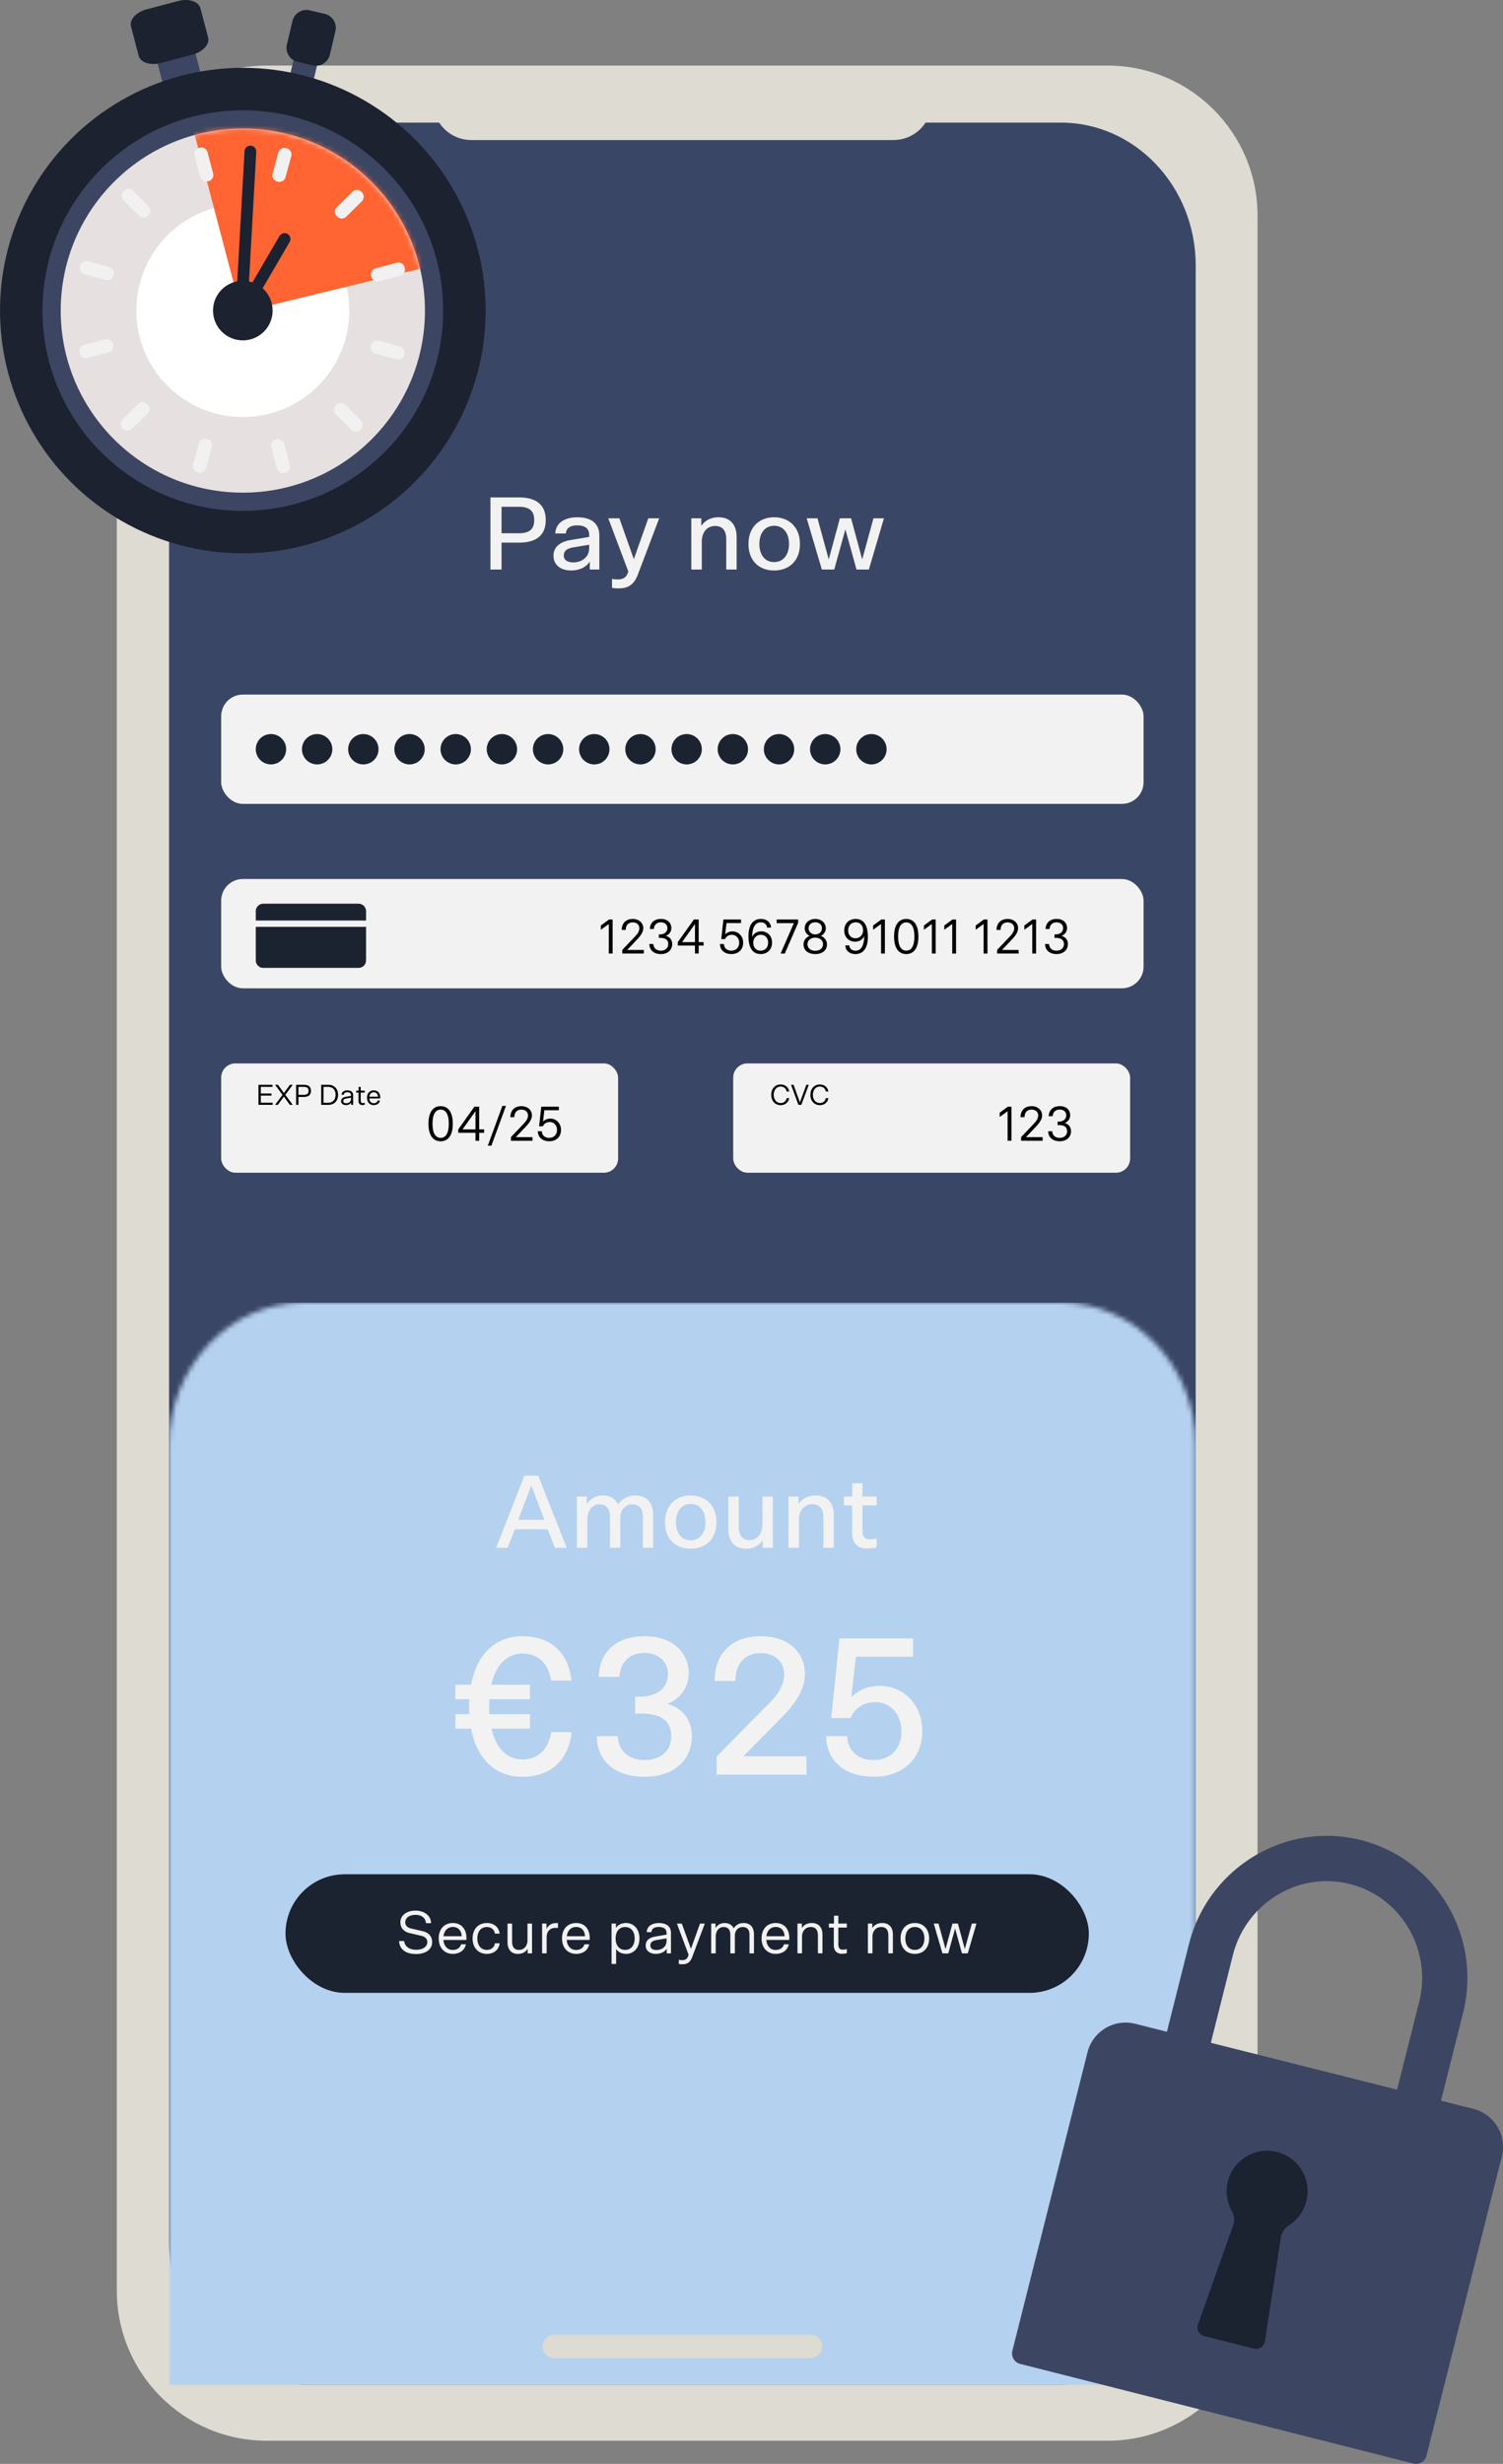 <svg width="310" height="508" viewBox="0 0 310 508" xmlns="http://www.w3.org/2000/svg" xmlns:xlink="http://www.w3.org/1999/xlink"><rect x="0" y="0" width="310" height="508" fill="#808080" stroke="none"/><defs><ellipse id="c" cx="37.562" cy="37.54" rx="37.562" ry="37.54"/><path d="M27.85 0C12.469 0 0 13.187 0 29.456v407.507c0 16.27 12.468 29.457 27.85 29.457H183.9c15.383 0 27.85-13.187 27.85-29.457V29.456C211.75 13.186 199.284 0 183.9 0H27.85Z" id="a"/></defs><g fill="none" fill-rule="evenodd"><path d="M55.037 13.519h173.388c17.08 0 30.947 13.86 30.947 30.929V472.31c0 17.07-13.867 30.926-30.944 30.926H55.038c-17.08 0-30.945-13.86-30.945-30.926V44.448c0-17.07 13.868-30.929 30.944-30.929Z" fill="#dedbd3" fill-rule="nonzero"/><path d="M62.718 25.278c-15.382 0-27.85 13.187-27.85 29.456V462.24c0 16.27 12.468 29.456 27.85 29.456h156.05c15.382 0 27.85-13.187 27.85-29.456V54.734c0-16.27-12.468-29.456-27.85-29.456H62.718Z" fill="#3A4665" fill-rule="nonzero"/><g transform="translate(34.868 25.278)"><mask id="b" fill="#fff"><use xlink:href="#a"/></mask><rect fill="#B5D1F0" fill-rule="nonzero" mask="url(#b)" y="243.299" width="211.751" height="223.123"/></g><path d="M167.083 486.205H114.4a2.423 2.423 0 1 1 0-4.844h52.683a2.423 2.423 0 1 1 0 4.844ZM184.29 28.872H97.196a7.867 7.867 0 0 1-7.869-7.864v-7.486h102.834v7.486a7.865 7.865 0 0 1-7.868 7.864" fill="#dedbd3" fill-rule="nonzero"/><rect fill="#1B2230" fill-rule="nonzero" x="58.887" y="386.435" width="165.689" height="24.455" rx="12.227"/><rect fill="#F2F2F2" fill-rule="nonzero" x="45.618" y="143.207" width="190.247" height="22.538" rx="4.466"/><rect fill="#F2F2F2" fill-rule="nonzero" x="45.618" y="181.232" width="190.247" height="22.538" rx="4.466"/><rect fill="#F2F2F2" fill-rule="nonzero" x="45.618" y="219.254" width="81.87" height="22.538" rx="2.929"/><rect fill="#F2F2F2" fill-rule="nonzero" x="151.224" y="219.254" width="81.87" height="22.538" rx="2.929"/><path d="M75.499 189.798v-1.922a1.55 1.55 0 0 0-1.551-1.55h-19.64a1.55 1.55 0 0 0-1.551 1.55v1.922h22.745-.003Zm-22.742 1.306v6.906c0 .857.694 1.55 1.551 1.55h19.64a1.55 1.55 0 0 0 1.55-1.55v-6.906H52.754h.003Z" fill="#1B2230" fill-rule="nonzero"/><g transform="translate(123.927 189.465)" fill="#000" fill-rule="nonzero"><polygon points="1.64 1.047 0 2.232 0 1.351 1.691 0.116 2.429 0.116 2.429 7.135 1.64 7.135 1.64 1.044"/><path d="M7.056 3.615c.485-.506.89-1.041.89-1.71C7.946 1.186 7.38.71 6.588.71c-.851 0-1.458.515-1.458 1.56h-.831C4.319.823 5.23.002 6.585.002s2.168.89 2.168 1.901c0 .84-.599 1.61-1.173 2.226L5.424 6.397h3.442v.738H4.424v-.75l2.632-2.77ZM10 5.175h.83c.042.8.578 1.374 1.549 1.374.92 0 1.527-.566 1.527-1.357 0-.85-.548-1.285-1.7-1.285h-.253v-.708h.173c1.134 0 1.61-.637 1.61-1.307 0-.717-.565-1.193-1.357-1.193-.86 0-1.408.548-1.447 1.375h-.83C10.171.839 10.961 0 12.4 0c1.437 0 2.146.89 2.146 1.892 0 .73-.476 1.357-1.143 1.61.658.13 1.316.687 1.316 1.69 0 1.172-.89 2.053-2.337 2.053s-2.35-.8-2.379-2.074L10 5.174Zm9.414.32H15.87v-.708L19.19.113h.99v4.674h1.013v.709h-1.012v1.639h-.768v-1.64Zm-2.662-.708h2.662V1.044l-2.662 3.743Zm7.806.387h.83c.042.8.566 1.375 1.54 1.375.973 0 1.61-.688 1.61-1.64s-.667-1.64-1.497-1.64c-.688 0-1.185.346-1.417.89h-.79l.447-4.046h3.623v.738H25.91l-.262 2.348c.303-.363.89-.628 1.539-.628 1.104 0 2.167.901 2.167 2.335 0 1.345-.902 2.336-2.42 2.336-1.426 0-2.337-.8-2.37-2.074l-.006.006Zm5.889-1.61c0-2.671 1.235-3.561 2.55-3.561 1.317 0 2.076.8 2.106 1.791h-.819c-.06-.637-.515-1.092-1.307-1.092-.932 0-1.741.7-1.771 3.014.333-.767 1.063-1.154 1.872-1.154 1.224 0 2.236.86 2.236 2.297 0 1.526-1.042 2.386-2.37 2.386-1.426 0-2.5-1.003-2.5-3.683l.003.002Zm4.057 1.316c0-.982-.637-1.619-1.509-1.619-.953 0-1.56.759-1.56 1.619 0 1.002.578 1.669 1.489 1.669.982 0 1.577-.667 1.577-1.67h.003Z"/><polygon points="40.691 0.116 40.691 0.815 37.937 7.138 37.077 7.138 39.809 0.866 36.267 0.866 36.267 0.116"/><path d="M41.804 5.243a1.82 1.82 0 0 1 1.274-1.73c-.667-.311-1.033-.981-1.033-1.576 0-1.062.852-1.931 2.177-1.931 1.324 0 2.176.869 2.176 1.931 0 .598-.363 1.265-1.033 1.577a1.818 1.818 0 0 1 1.274 1.729c0 1.205-.92 2.002-2.417 2.002-1.498 0-2.418-.8-2.418-2.002Zm4.02-.03c0-.759-.587-1.345-1.6-1.345-1.012 0-1.598.586-1.598 1.345s.586 1.345 1.598 1.345c1.013 0 1.6-.586 1.6-1.345ZM45.6 1.916c0-.7-.536-1.223-1.376-1.223-.839 0-1.375.527-1.375 1.223 0 .696.536 1.274 1.375 1.274.84 0 1.376-.548 1.376-1.274Zm9.473 1.77c0 2.672-1.236 3.562-2.551 3.562-1.316 0-2.075-.8-2.105-1.791h.819c.06.637.515 1.092 1.306 1.092.932 0 1.742-.7 1.772-3.014-.334.767-1.063 1.154-1.873 1.154-1.223 0-2.236-.86-2.236-2.297 0-1.526 1.042-2.386 2.37-2.386 1.426 0 2.5 1.003 2.5 3.683l-.002-.003Zm-4.058-1.315c0 .982.637 1.619 1.51 1.619.952 0 1.56-.759 1.56-1.619 0-1.002-.578-1.669-1.489-1.669-.982 0-1.578.667-1.578 1.67h-.003Z"/><polygon points="57.797 1.047 56.157 2.232 56.157 1.351 57.848 0.116 58.586 0.116 58.586 7.135 57.797 7.135 57.797 1.044"/><path d="M60.48 3.627c0-2.538 1.053-3.621 2.509-3.621s2.51 1.083 2.51 3.621c0 2.538-1.054 3.621-2.51 3.621-1.456 0-2.51-1.083-2.51-3.621Zm4.191 0c0-2.002-.649-2.913-1.679-2.913s-1.68.91-1.68 2.913c0 2.002.65 2.913 1.68 2.913 1.03 0 1.68-.91 1.68-2.913Z"/><polygon points="68.273 1.047 66.633 2.232 66.633 1.351 68.324 0.116 69.062 0.116 69.062 7.135 68.273 7.135 68.273 1.044"/><polygon points="72.474 1.047 70.834 2.232 70.834 1.351 72.525 0.116 73.263 0.116 73.263 7.135 72.474 7.135 72.474 1.044"/><polygon points="78.952 1.047 77.312 2.232 77.312 1.351 79.003 0.116 79.741 0.116 79.741 7.135 78.952 7.135 78.952 1.044"/><path d="M84.367 3.615c.486-.506.89-1.041.89-1.71 0-.718-.565-1.194-1.357-1.194-.851 0-1.459.515-1.459 1.56h-.83c.02-1.447.931-2.268 2.286-2.268s2.167.89 2.167 1.901c0 .84-.598 1.61-1.173 2.226l-2.155 2.267h3.441v.738h-4.441v-.75l2.631-2.77Z"/><polygon points="88.982 1.047 87.342 2.232 87.342 1.351 89.032 0.116 89.771 0.116 89.771 7.135 88.982 7.135 88.982 1.044"/><path d="M91.614 5.174h.83c.042.8.578 1.375 1.548 1.375.92 0 1.528-.566 1.528-1.357 0-.85-.548-1.285-1.7-1.285h-.253v-.708h.172c1.135 0 1.61-.637 1.61-1.307 0-.717-.565-1.193-1.357-1.193-.86 0-1.408.548-1.447 1.375h-.83C91.786.839 92.575 0 94.013 0c1.438 0 2.147.89 2.147 1.892 0 .73-.477 1.357-1.144 1.61.658.13 1.316.687 1.316 1.69 0 1.172-.89 2.053-2.337 2.053s-2.349-.8-2.378-2.074l-.003.003Z"/></g><g transform="translate(88.372 228.008)" fill="#000" fill-rule="nonzero"><path d="M0 3.68C0 1.144 1.054.06 2.51.06c1.455 0 2.51 1.083 2.51 3.62 0 2.539-1.055 3.622-2.51 3.622C1.054 7.302 0 6.219 0 3.68Zm4.192 0c0-2.002-.65-2.912-1.68-2.912-1.03 0-1.678.91-1.678 2.913 0 2.002.649 2.912 1.679 2.912s1.679-.91 1.679-2.912Zm5.504 1.872H6.154v-.708L9.474.17h.99v4.674h1.013v.708h-1.013v1.64h-.768v-1.64Zm-2.661-.708h2.661V1.1L7.035 4.844Z"/><polygon points="12.239 8.212 15.246 0 15.984 0 12.977 8.212"/><path d="M19.646 3.672c.485-.506.89-1.042.89-1.711 0-.717-.566-1.193-1.358-1.193-.851 0-1.458.514-1.458 1.559h-.831C16.909.88 17.821.06 19.175.06c1.355 0 2.168.89 2.168 1.9 0 .84-.599 1.61-1.173 2.226l-2.156 2.268h3.442v.737h-4.442v-.75l2.632-2.77Zm2.896 1.556h.831c.042.8.566 1.374 1.54 1.374.973 0 1.61-.687 1.61-1.64 0-.951-.667-1.639-1.498-1.639-.687 0-1.185.346-1.417.89h-.789l.447-4.046h3.623v.738h-2.995l-.262 2.347c.304-.363.89-.628 1.54-.628 1.104 0 2.167.902 2.167 2.336 0 1.345-.903 2.336-2.42 2.336-1.427 0-2.338-.8-2.37-2.074l-.007.006Z"/></g><g transform="translate(206.186 228.061)" fill="#000" fill-rule="nonzero"><polygon points="1.64 1.047 0 2.232 0 1.351 1.691 0.116 2.429 0.116 2.429 7.135 1.64 7.135 1.64 1.044"/><path d="M7.056 3.618c.485-.506.89-1.041.89-1.71 0-.718-.566-1.194-1.358-1.194-.851 0-1.458.515-1.458 1.56h-.831C4.319.826 5.23.005 6.585.005s2.168.89 2.168 1.901c0 .84-.599 1.61-1.173 2.226L5.424 6.4h3.442v.738H4.424v-.75l2.632-2.77Zm2.947 1.556h.83c.042.8.578 1.375 1.549 1.375.92 0 1.527-.566 1.527-1.357 0-.85-.548-1.285-1.7-1.285h-.253v-.708h.173c1.134 0 1.61-.637 1.61-1.307 0-.717-.565-1.193-1.357-1.193-.86 0-1.408.548-1.447 1.375h-.83C10.174.839 10.964 0 12.402 0c1.437 0 2.146.89 2.146 1.892 0 .73-.476 1.357-1.143 1.61.658.13 1.316.687 1.316 1.69 0 1.172-.89 2.053-2.337 2.053s-2.35-.8-2.379-2.074l-.003.003Z"/></g><ellipse fill="#1B2230" fill-rule="nonzero" cx="55.886" cy="154.477" rx="3.132" ry="3.13"/><ellipse fill="#1B2230" fill-rule="nonzero" cx="65.412" cy="154.477" rx="3.132" ry="3.13"/><ellipse fill="#1B2230" fill-rule="nonzero" cx="74.939" cy="154.477" rx="3.132" ry="3.13"/><ellipse fill="#1B2230" fill-rule="nonzero" cx="84.466" cy="154.477" rx="3.132" ry="3.13"/><ellipse fill="#1B2230" fill-rule="nonzero" cx="93.992" cy="154.477" rx="3.132" ry="3.13"/><ellipse fill="#1B2230" fill-rule="nonzero" cx="103.519" cy="154.477" rx="3.132" ry="3.13"/><ellipse fill="#1B2230" fill-rule="nonzero" cx="113.046" cy="154.477" rx="3.132" ry="3.13"/><ellipse fill="#1B2230" fill-rule="nonzero" cx="122.572" cy="154.477" rx="3.132" ry="3.13"/><ellipse fill="#1B2230" fill-rule="nonzero" cx="132.099" cy="154.477" rx="3.132" ry="3.13"/><ellipse fill="#1B2230" fill-rule="nonzero" cx="141.626" cy="154.477" rx="3.132" ry="3.13"/><ellipse fill="#1B2230" fill-rule="nonzero" cx="151.152" cy="154.477" rx="3.132" ry="3.13"/><ellipse fill="#1B2230" fill-rule="nonzero" cx="160.679" cy="154.477" rx="3.132" ry="3.13"/><ellipse fill="#1B2230" fill-rule="nonzero" cx="170.205" cy="154.477" rx="3.132" ry="3.13"/><ellipse fill="#1B2230" fill-rule="nonzero" cx="179.732" cy="154.477" rx="3.132" ry="3.13"/><g transform="translate(53.31 223.664)" fill="#000" fill-rule="nonzero"><polygon points="2.9 0 2.9 0.428 0.482 0.428 0.482 1.797 2.685 1.797 2.685 2.226 0.482 2.226 0.482 3.695 2.929 3.695 2.929 4.13 0 4.13 0 6.76521794e-14 2.9 6.76521794e-14"/><polygon points="4.96 2.071 3.43 0 4.025 0 5.246 1.702 6.49 0 7.062 0 5.531 2.065 7.062 4.13 6.466 4.13 5.246 2.434 4.001 4.13 3.43 4.13 4.96 2.071"/><path d="M9.342 2.5H8.247v1.63h-.483V0h1.578c.94 0 1.489.393 1.489 1.25S10.283 2.5 9.342 2.5Zm0-2.072H8.247v1.643h1.095c.69 0 .988-.256.988-.821 0-.566-.297-.822-.988-.822Zm5.061 3.702h-1.465V0h1.465c1.262 0 2.013.851 2.013 2.065s-.75 2.065-2.013 2.065ZM14.385.428h-.964v3.273h.964c.965 0 1.525-.672 1.525-1.636 0-.964-.56-1.637-1.525-1.637Zm4.722 3.25c-.244.369-.673.505-1.084.505-.518 0-.982-.273-.982-.827 0-.553.428-.785.935-.875l1.113-.19v-.155c0-.434-.322-.595-.762-.595s-.703.167-.72.506h-.465c.024-.63.601-.893 1.185-.893.69 0 1.197.286 1.197.982V4.13h-.417v-.452Zm-.018-.792V2.66l-1.012.173c-.4.071-.578.244-.578.53 0 .267.209.44.584.44.512 0 1.006-.274 1.006-.917Zm1.566-1.678V.434h.429v.774h.833v.393h-.833v1.618c0 .351.113.548.405.548a1.8 1.8 0 0 0 .428-.054v.405c-.172.036-.34.053-.5.053-.488 0-.78-.303-.78-.862V1.6h-.482v-.393h.5Zm3.126-.054c.762 0 1.334.5 1.334 1.494 0 .03 0 .101-.006.167h-2.251c.024.511.34.982.905.982.393 0 .72-.179.828-.554h.47c-.131.63-.66.94-1.286.94-.786 0-1.381-.559-1.381-1.517 0-.958.577-1.512 1.387-1.512Zm.006.387c-.494 0-.846.328-.923.91h1.786c-.024-.594-.387-.91-.863-.91Z"/></g><g transform="translate(159.071 223.598)" fill="#000" fill-rule="nonzero"><path d="M1.947 3.832c.613 0 1.12-.387 1.238-1.023h.513c-.12.869-.798 1.452-1.751 1.452C.804 4.26 0 3.41 0 2.13 0 .85.804 0 1.947 0c.953 0 1.631.583 1.75 1.452h-.512C3.066.815 2.56.428 1.947.428c-.81 0-1.44.655-1.44 1.702 0 1.048.63 1.702 1.44 1.702Z"/><polygon points="7.246 0.065 7.74 0.065 6.204 4.195 5.603 4.195 4.091 0.065 4.603 0.065 5.912 3.695"/><path d="M10.027 3.832c.613 0 1.12-.387 1.238-1.023h.512c-.119.869-.798 1.452-1.75 1.452-1.143 0-1.947-.851-1.947-2.13C8.08.85 8.884 0 10.027 0c.952 0 1.631.583 1.75 1.452h-.512C11.146.815 10.64.428 10.027.428c-.81 0-1.441.655-1.441 1.702 0 1.048.631 1.702 1.44 1.702Z"/></g><g transform="translate(101.155 102.56)" fill="#F2F2F2" fill-rule="nonzero"><path d="M5.874 9.319H2.292v5.549H0V0h5.874c3.45 0 5.531 1.413 5.531 4.671s-2.08 4.65-5.531 4.65V9.32Zm-.107-7.391H2.292v5.463h3.475c2.295 0 3.26-.836 3.26-2.723 0-1.886-.965-2.743-3.26-2.743v.003ZM20.49 13.22c-.836 1.306-2.337 1.841-3.903 1.841-1.929 0-3.581-1.03-3.581-3.043 0-1.887 1.48-2.872 3.409-3.214l3.944-.663v-.45c0-1.392-1.03-1.928-2.465-1.928-1.435 0-2.25.578-2.337 1.672h-2.185c.107-2.27 2.057-3.34 4.522-3.34 2.828 0 4.567 1.177 4.567 3.814v6.962h-1.97V13.22Zm-.128-2.806V9.75l-3.322.557c-1.307.235-1.909.75-1.909 1.693 0 .836.685 1.392 1.93 1.392 1.649 0 3.301-.943 3.301-2.978Zm6.13 8.334c-.47 0-.985-.021-1.414-.107v-1.842a7.56 7.56 0 0 0 1.22.107c1.072 0 1.715-.428 2.037-1.35l.107-.28-4.138-10.97h2.292l2.98 8.42 2.98-8.42h2.251l-4.439 11.699c-.795 2.035-2.015 2.743-3.879 2.743h.003Zm14.94-14.443h2.057V5.87c.75-1.07 1.908-1.779 3.558-1.779 2.423 0 3.73 1.565 3.73 4.07v6.707h-2.143V8.697c0-2.056-.9-2.806-2.296-2.806-1.756 0-2.745 1.414-2.745 3.172v5.805H41.43V4.305h.003ZM53.222 9.6c0-3.407 2.164-5.505 5.295-5.505 3.132 0 5.318 2.1 5.318 5.505 0 3.403-2.165 5.462-5.318 5.462-3.152 0-5.296-2.056-5.296-5.462Zm8.359 0c0-2.122-1.072-3.75-3.067-3.75-1.994 0-3.045 1.628-3.045 3.75 0 2.121 1.072 3.728 3.045 3.728 1.974 0 3.067-1.628 3.067-3.728Z"/><polygon points="68.357 14.868 65.228 4.305 67.458 4.305 69.774 12.788 72.069 4.305 74.385 4.305 76.681 12.788 78.997 4.305 81.161 4.305 78.053 14.868 75.502 14.868 73.209 6.576 70.914 14.868 68.363 14.868"/></g><g transform="translate(208.738 378.518)" fill-rule="nonzero"><path d="M50.319 82.325c.074.006.171.02.295.05.148.04.25.099.303.18.05.07.066.165.043.27a.345.345 0 0 1-.152.226c-.102.065-.242.074-.391.039a.556.556 0 0 1-.12-.042l-.115.467-.152-.039.289-1.151Zm.009.601c.03.018.071.03.122.045.18.044.315-.016.354-.176.039-.155-.05-.256-.217-.297a.593.593 0 0 0-.147-.024l-.112.451Zm1.036.887.015-.107h-.006a.326.326 0 0 1-.29.06.25.25 0 0 1-.196-.307c.051-.203.26-.268.584-.185v-.018c.02-.068.033-.199-.137-.24a.437.437 0 0 0-.232.005l-.01-.11a.543.543 0 0 1 .297-.006c.256.066.273.256.232.423l-.078.312a1.103 1.103 0 0 0-.035.206l-.137-.036-.006.003Zm.086-.435c-.167-.044-.36-.062-.402.099-.024.098.03.16.107.181a.215.215 0 0 0 .239-.09c.008-.014.017-.029.02-.047l.036-.146v.003Zm.536-.3.06.541c.005.06.008.131.011.185h.003c.03-.045.063-.104.099-.16l.288-.45.161.041-.378.539c-.182.259-.292.387-.42.452a.416.416 0 0 1-.211.05l-.006-.136a.366.366 0 0 0 .152-.042.483.483 0 0 0 .19-.17v-.04l-.115-.853.167.042Zm1.072.512c.02-.087.038-.158.05-.23l.134.033-.027.14h.003a.317.317 0 0 1 .316-.086c.116.03.28.143.205.431l-.125.5-.151-.039.122-.482c.032-.134.012-.259-.131-.297a.227.227 0 0 0-.271.172l-.128.503-.152-.038.155-.61v.003Zm1.672.615c-.078.31-.328.39-.53.34-.226-.057-.36-.268-.295-.533.072-.28.295-.399.527-.34.241.06.36.278.295.533h.003Zm-.667-.157c-.048.184.024.348.173.387.145.035.288-.075.336-.262.036-.143.009-.34-.17-.384-.178-.045-.3.101-.34.262v-.003Zm1.012-.194v.453c.003.098.006.19 0 .282h.006c.039-.077.09-.16.14-.244l.244-.392.128.032.024.453c.006.107.009.202.006.291h.007c.036-.08.08-.164.13-.256l.227-.39.152.04-.482.77-.137-.036-.027-.431a3.22 3.22 0 0 1-.006-.295h-.003a1.914 1.914 0 0 1-.146.256l-.235.363-.14-.036-.042-.901.155.038v.003Z" fill="#FFF"/><path d="m95.126 56.275-6.654-1.672 4.543-18.045C96.984 20.8 87.532 4.793 71.947.874c-15.585-3.919-31.492 5.71-35.46 21.467l-4.543 18.046-6.532-1.642c-4.347-1.092-8.756 1.54-9.848 5.885L.068 106.167a2.232 2.232 0 0 0 1.617 2.707l81.086 20.54a2.235 2.235 0 0 0 2.715-1.62l15.529-61.673a8.108 8.108 0 0 0-5.889-9.843v-.003ZM45.543 24.617C48.255 13.853 59.077 7.26 69.666 9.925 80.26 12.588 86.668 23.514 83.96 34.282l-4.543 18.045L41 42.667l4.543-18.047v-.003Z" fill="#3C4663"/><path d="M60.708 75.3c1.137-4.51-1.64-9.09-6.19-10.158-4.304-1.012-8.704 1.56-9.928 5.805a8.313 8.313 0 0 0 .727 6.373 3.69 3.69 0 0 1 .265 3.026l-7.223 20.396a1.833 1.833 0 0 0 1.28 2.39l10.253 2.58a1.833 1.833 0 0 0 2.26-1.497l3.296-21.384a3.649 3.649 0 0 1 1.646-2.526 8.314 8.314 0 0 0 3.614-5.002V75.3Z" fill="#1B2230"/></g><path d="m106.192 315.306-1.5 3.814h-2.358l5.83-14.868h2.85l5.853 14.868h-2.423l-1.48-3.814h-6.772Zm6.088-1.95-2.7-7.069-2.7 7.07h5.403-.003Zm20.319 5.764v-6.364c0-1.735-.75-2.592-2.209-2.592-1.244 0-2.465.964-2.465 2.85v6.106h-2.123v-6.258c0-1.842-.708-2.699-2.209-2.699-1.327 0-2.444 1.157-2.444 3.127v5.829h-2.164v-10.562h2.057v1.565c.601-.943 1.673-1.779 3.257-1.779 1.5 0 2.617.643 3.194 1.842.771-1.092 1.843-1.842 3.537-1.842 2.102 0 3.686 1.2 3.686 4.07v6.707h-2.123.006Zm4.564-5.272c0-3.407 2.164-5.505 5.296-5.505s5.317 2.1 5.317 5.505c0 3.403-2.164 5.462-5.317 5.462s-5.296-2.056-5.296-5.462Zm8.36 0c0-2.122-1.072-3.75-3.067-3.75s-3.045 1.628-3.045 3.75c0 2.121 1.071 3.728 3.045 3.728s3.066-1.628 3.066-3.728Zm13.87 5.272h-2.057v-1.586c-.709 1.092-1.843 1.78-3.45 1.78-2.38 0-3.666-1.566-3.666-4.05v-6.707h2.144v6.15c0 2.036.878 2.827 2.23 2.827 1.673 0 2.658-1.437 2.658-3.193v-5.784h2.144v10.563h-.003Zm3.236-10.563h2.057v1.565c.75-1.07 1.908-1.779 3.558-1.779 2.423 0 3.73 1.565 3.73 4.07v6.707h-2.144v-6.171c0-2.056-.899-2.806-2.295-2.806-1.756 0-2.745 1.414-2.745 3.172v5.805h-2.164v-10.563h.003Zm13.161 0v-2.743h2.102v2.743h2.915v1.821h-2.915v5.142c0 1.22.387 1.862 1.459 1.862.47 0 .985-.065 1.459-.172v1.842a9.284 9.284 0 0 1-2.016.214c-1.994 0-3.042-1.158-3.042-3.28v-5.614h-1.694v-1.82h1.735l-.003.005Zm-78.623 38.796c1.132-6.15 4.895-9.991 10.564-9.991 5.668 0 9.511 3.196 10.119 9.143h-4.168c-.65-3.883-2.995-5.581-5.91-5.581-3.197 0-5.504 2.347-6.436 6.432h7.976v2.994h-8.38c-.043.446-.043 1.053-.043 1.496 0 .443 0 1.134.042 1.577h8.38v2.993h-7.931c.89 4.047 3.197 6.353 6.394 6.353 2.915 0 5.264-1.74 5.91-5.624h4.21c-.65 5.987-4.493 9.185-10.161 9.185-5.669 0-9.393-3.764-10.566-9.91h-3.24v-2.994H96.8c-.042-.446-.042-1.134-.042-1.577 0-.443 0-1.053.042-1.497h-2.873v-2.993h3.24v-.006Zm25.903 10.602h4.331c.161 2.87 2.105 4.936 5.547 4.936 3.441 0 5.504-2.024 5.504-4.895 0-3.195-2.105-4.692-6.234-4.692h-1.214v-3.478h.851c4.087 0 5.91-2.104 5.91-4.692 0-2.589-2.025-4.33-4.86-4.33-3.036 0-4.977 1.902-5.14 4.937h-4.29c.202-5.059 3.479-8.376 9.51-8.376 6.032 0 9.068 3.6 9.068 7.685 0 2.872-1.822 5.3-4.453 6.272 2.551.566 5.1 2.791 5.1 6.674 0 4.773-3.564 8.334-9.715 8.334-6.15 0-9.836-3.237-9.916-8.375Zm35.38-6.594c1.821-1.78 3.277-3.722 3.277-6.189 0-2.588-1.983-4.329-4.817-4.329-3.075 0-5.222 1.943-5.222 5.746h-4.29c.042-5.868 3.644-9.224 9.512-9.224s9.107 3.44 9.107 7.807c0 3.479-2.388 6.433-4.695 8.82l-8.014 8.131h13.033v3.764h-18.538v-3.722l10.646-10.8v-.004Zm11.937 6.594h4.332c.122 2.87 2.146 4.936 5.466 4.936 3.602 0 5.749-2.467 5.749-5.948 0-3.481-2.308-5.987-5.383-5.987-2.43 0-4.29 1.253-5.1 3.276h-4.007l1.7-16.424h15.18v3.764h-11.78l-.97 8.376c1.214-1.375 3.4-2.348 5.95-2.348 4.573 0 8.703 3.6 8.703 9.346 0 5.34-3.725 9.387-9.959 9.387s-9.797-3.398-9.878-8.375l-.003-.003Z" fill="#F2F2F2" fill-rule="nonzero"/><g transform="translate(82.313 393.932)" fill="#F2F2F2" fill-rule="nonzero"><path d="M0 6.272h1.05c.102 1.125 1.114 1.8 2.478 1.8 1.363 0 2.29-.637 2.29-1.574 0-.6-.337-1.086-1.227-1.3l-2.403-.562C1 4.362.274 3.612.274 2.386.274.973 1.587 0 3.364 0S6.58.988 6.591 2.589h-1.05C5.438 1.4 4.54.878 3.375.878c-1.227 0-2.102.6-2.102 1.511 0 .601.337 1.101 1.227 1.3l2.402.563c1.188.274 1.915 1.038 1.915 2.261 0 1.425-1.25 2.437-3.314 2.437C1.44 8.95.076 8.025.002 6.275L0 6.272ZM11.09 2.56c1.601 0 2.801 1.05 2.801 3.136 0 .062 0 .211-.012.351H9.152c.05 1.074.711 2.062 1.899 2.062.825 0 1.512-.375 1.739-1.163h.988c-.274 1.324-1.387 1.975-2.7 1.975-1.65 0-2.903-1.175-2.903-3.186 0-2.012 1.212-3.175 2.915-3.175Zm.012.812c-1.04 0-1.775.687-1.939 1.913h3.752c-.051-1.25-.813-1.913-1.813-1.913Zm7.005 4.725c.824 0 1.539-.476 1.652-1.363h.976c-.149 1.34-1.176 2.187-2.625 2.187-1.727 0-2.95-1.21-2.95-3.186s1.226-3.175 2.95-3.175c1.45 0 2.476.85 2.625 2.187h-.976c-.113-.887-.825-1.363-1.652-1.363-1.275 0-1.962.988-1.962 2.35 0 1.363.687 2.363 1.962 2.363Zm9.315.714h-.902v-.925c-.438.663-1.087 1.038-2.025 1.038-1.351 0-2.125-.913-2.125-2.386V2.675h.938v3.663c0 1.3.574 1.761 1.426 1.761 1.113 0 1.75-.913 1.75-1.988V2.675h.938v6.138-.003Zm4.775-5.251c-.964 0-1.762.675-1.762 1.862v3.386h-.938V2.67h.899v1.125c.399-.863 1.215-1.226 1.938-1.226.113 0 .226 0 .438.012v.987c-.227-.011-.414-.011-.575-.011v.003Zm4.326-1c1.601 0 2.801 1.05 2.801 3.136 0 .062 0 .211-.012.351h-4.727c.05 1.074.711 2.062 1.9 2.062.824 0 1.511-.375 1.738-1.163h.988c-.274 1.324-1.387 1.975-2.7 1.975-1.65 0-2.903-1.175-2.903-3.186 0-2.012 1.212-3.175 2.915-3.175Zm.012.812c-1.04 0-1.775.687-1.938 1.913h3.75c-.05-1.25-.812-1.913-1.812-1.913Zm8.228 4.55v3.073h-.937V2.669h.899v.898c.461-.687 1.214-1.011 2.125-1.011 1.438 0 2.727 1.125 2.727 3.175s-1.262 3.186-2.75 3.186c-.837 0-1.564-.3-2.064-1v.003Zm3.826-2.187c0-1.363-.688-2.351-1.962-2.351s-1.965.988-1.965 2.35c0 1.363.688 2.363 1.965 2.363 1.277 0 1.962-1 1.962-2.362Zm6.615 2.124c-.512.774-1.414 1.062-2.278 1.062-1.086 0-2.063-.574-2.063-1.737 0-1.164.9-1.649 1.962-1.836l2.34-.399v-.324c0-.914-.676-1.25-1.601-1.25-.926 0-1.477.351-1.513 1.062h-.976c.05-1.324 1.262-1.874 2.489-1.874 1.45 0 2.512.6 2.512 2.062V8.81h-.875v-.95l.003-.002Zm-.039-1.663V5.72l-2.125.363c-.837.148-1.215.511-1.215 1.112 0 .563.438.926 1.227.926 1.074 0 2.113-.574 2.113-1.925Zm3.29 4.864c-.274 0-.563-.023-.762-.062v-.863c.226.05.476.075.711.075.688 0 1.04-.29 1.239-.9l.074-.198-2.414-6.436h1.012l1.876 5.2 1.875-5.2h.989l-2.602 6.9c-.4 1.05-.989 1.487-2.001 1.487l.003-.003Zm13.817-2.25V4.972c0-1.086-.5-1.586-1.426-1.586-.79 0-1.587.601-1.587 1.773V8.81h-.938V5.061c0-1.175-.476-1.675-1.426-1.675-.852 0-1.587.738-1.587 1.988V8.81h-.938V2.672h.9v.913c.35-.55.95-1.023 1.863-1.023.914 0 1.54.387 1.876 1.089.45-.664 1.074-1.09 2.063-1.09 1.211 0 2.125.712 2.125 2.375V8.81h-.925Zm5.412-6.251c1.602 0 2.801 1.05 2.801 3.136 0 .062 0 .211-.012.351h-4.727c.05 1.074.711 2.062 1.9 2.062.824 0 1.512-.375 1.738-1.163h.988c-.274 1.324-1.387 1.975-2.7 1.975-1.65 0-2.903-1.175-2.903-3.186 0-2.012 1.212-3.175 2.915-3.175Zm.012.812c-1.04 0-1.775.687-1.938 1.913h3.75c-.05-1.25-.812-1.913-1.812-1.913Zm4.477-.7h.9v.926c.449-.663 1.113-1.038 2.074-1.038 1.388 0 2.177.913 2.177 2.386v3.862h-.938V5.144c0-1.3-.587-1.761-1.477-1.761-1.152 0-1.8.913-1.8 1.988v3.436h-.939V2.67l.003.003Zm7.526 0V1.048h.9v1.625h1.75v.824h-1.75v3.4c0 .739.238 1.15.85 1.15.29 0 .602-.04.9-.114v.851a5.226 5.226 0 0 1-1.051.113c-1.027 0-1.637-.636-1.637-1.812V3.496h-1.013v-.824H89.7Zm7.002 0h.9v.926c.45-.663 1.113-1.038 2.075-1.038 1.387 0 2.176.913 2.176 2.386v3.862h-.938V5.144c0-1.3-.586-1.761-1.477-1.761-1.152 0-1.8.913-1.8 1.988v3.436h-.939V2.67l.003.003Zm6.729 3.074c0-1.975 1.226-3.186 2.95-3.186 1.724 0 2.95 1.214 2.95 3.186 0 1.973-1.226 3.175-2.95 3.175-1.724 0-2.95-1.199-2.95-3.175Zm4.915 0c0-1.362-.688-2.362-1.965-2.362-1.277 0-1.962 1-1.962 2.362 0 1.363.688 2.351 1.962 2.351s1.965-.988 1.965-2.35Z"/><polygon points="112.069 8.81 110.28 2.672 111.256 2.672 112.706 7.92 114.132 2.672 115.258 2.672 116.684 7.92 118.133 2.672 119.083 2.672 117.294 8.81 116.094 8.81 114.68 3.686 113.266 8.81 112.066 8.81"/></g><g transform="translate(26.96)" fill-rule="nonzero"><polygon fill="#3C4663" transform="rotate(-14.73 9.993 14.127)" points="5.947 10.083 14.039 10.084 14.04 18.171 5.948 18.17"/><path d="M3.293 1.918 9.82.201c2.153-.565 4.192.101 4.558 1.49l1.59 6.044c.366 1.39-1.084 2.975-3.236 3.54l-6.529 1.717c-2.152.566-4.191-.1-4.558-1.49L.056 5.459C-.31 4.069 1.14 2.483 3.294 1.918Z" fill="#1C222F"/></g><g transform="translate(58.495 1.454)" fill-rule="nonzero"><polygon fill="#3C4663" transform="rotate(-76.73 4.143 12.892)" points="1.657 10.404 6.629 10.405 6.63 15.379 1.658 15.378"/><path d="M.68 7.735 1.823 2.88a2.961 2.961 0 0 1 3.56-2.2l3.103.73a2.958 2.958 0 0 1 2.202 3.56L9.542 9.824a2.962 2.962 0 0 1-3.56 2.201l-3.103-.731a2.958 2.958 0 0 1-2.2-3.56Z" fill="#1C222F"/></g><ellipse fill="#1C222F" fill-rule="nonzero" cx="50.083" cy="64.035" rx="50.083" ry="50.055"/><ellipse fill="#3C4663" fill-rule="nonzero" cx="50.083" cy="64.035" rx="41.319" ry="41.295"/><ellipse fill="#E6E1E0" fill-rule="nonzero" cx="50.083" cy="64.035" rx="37.562" ry="37.54"/><ellipse fill="#FFF" fill-rule="nonzero" cx="50.083" cy="64.035" rx="21.962" ry="21.949"/><g transform="translate(12.522 26.495)"><mask id="d" fill="#fff"><use xlink:href="#c"/></mask><polygon fill="#FF6432" fill-rule="nonzero" mask="url(#d)" points="37.264 37.912 25.091 -8.364 64.391 -22.872 92.906 24.333"/></g><ellipse fill="#1C222F" fill-rule="nonzero" cx="50.083" cy="64.035" rx="6.148" ry="6.144"/><path d="m56.222 35.803 1.185-4.339c.192-.7.915-1.114 1.616-.923l.127.035a1.315 1.315 0 0 1 .922 1.615l-1.185 4.339a1.317 1.317 0 0 1-1.616.923l-.126-.035a1.315 1.315 0 0 1-.923-1.615ZM69.48 42.71l3.197-3.165a1.318 1.318 0 0 1 1.861.008l.092.093a1.315 1.315 0 0 1-.009 1.86l-3.197 3.166a1.32 1.32 0 0 1-1.862-.009l-.091-.092a1.315 1.315 0 0 1 .009-1.86Zm8.023 12.604 4.353-1.143a1.317 1.317 0 0 1 1.607.938l.033.125a1.315 1.315 0 0 1-.938 1.607l-4.353 1.144a1.317 1.317 0 0 1-1.607-.938l-.033-.126a1.315 1.315 0 0 1 .938-1.606ZM76.502 71.29l.034-.125c.192-.7.915-1.114 1.616-.923l4.343 1.185a1.315 1.315 0 0 1 .922 1.616l-.034.125a1.317 1.317 0 0 1-1.616.923l-4.342-1.185a1.315 1.315 0 0 1-.923-1.616Zm-7.214 12.289.092-.091a1.318 1.318 0 0 1 1.862.009l3.167 3.195a1.315 1.315 0 0 1-.009 1.86l-.092.092c-.517.51-1.35.507-1.862-.009l-3.167-3.195a1.315 1.315 0 0 1 .009-1.86ZM56.893 90.61l.126-.033a1.317 1.317 0 0 1 1.608.938l1.144 4.35a1.315 1.315 0 0 1-.938 1.607l-.127.033a1.317 1.317 0 0 1-1.607-.939l-1.144-4.35a1.315 1.315 0 0 1 .937-1.606Zm-17.05 5.161 1.185-4.338a1.317 1.317 0 0 1 1.616-.923l.126.034a1.315 1.315 0 0 1 .923 1.616l-1.185 4.338a1.317 1.317 0 0 1-1.616.923l-.127-.034a1.315 1.315 0 0 1-.922-1.616ZM25.291 86.46l3.197-3.166a1.318 1.318 0 0 1 1.862.009l.091.092a1.315 1.315 0 0 1-.008 1.86l-3.198 3.166c-.516.51-1.35.507-1.861-.009l-.092-.092a1.315 1.315 0 0 1 .008-1.86h.001Zm-7.943-15.337 4.353-1.144a1.317 1.317 0 0 1 1.607.938l.033.125a1.315 1.315 0 0 1-.938 1.607l-4.353 1.145a1.317 1.317 0 0 1-1.607-.938l-.033-.125a1.315 1.315 0 0 1 .937-1.607Zm-.853-16.205.035-.125a1.317 1.317 0 0 1 1.616-.923l4.342 1.185c.702.19 1.115.914.924 1.615l-.035.125a1.317 1.317 0 0 1-1.616.923l-4.342-1.184a1.315 1.315 0 0 1-.923-1.616Zm9.02-15.506.092-.092a1.318 1.318 0 0 1 1.861.009l3.168 3.196a1.315 1.315 0 0 1-.009 1.86l-.093.092a1.318 1.318 0 0 1-1.861-.01l-3.167-3.195a1.315 1.315 0 0 1 .008-1.86Zm15.56-8.92.128-.033a1.317 1.317 0 0 1 1.607.938l1.144 4.35a1.315 1.315 0 0 1-.938 1.607l-.126.033a1.317 1.317 0 0 1-1.608-.938l-1.144-4.35a1.315 1.315 0 0 1 .938-1.607Z" fill="#F1F1F1" fill-rule="nonzero"/><path d="M51.712 30.038c.67.039 1.179.61 1.143 1.28l-1.792 31.946a1.212 1.212 0 0 1-1.277 1.143 1.214 1.214 0 0 1-1.144-1.28l1.793-31.946c.038-.67.61-1.181 1.277-1.143Z" fill="#1C222F" fill-rule="nonzero"/><path d="M59.303 48.239a1.21 1.21 0 0 1 .435 1.657l-6.666 11.416a1.215 1.215 0 0 1-1.658.438 1.21 1.21 0 0 1-.435-1.657l6.666-11.417a1.215 1.215 0 0 1 1.658-.437Z" fill="#1C222F" fill-rule="nonzero"/></g></svg>
